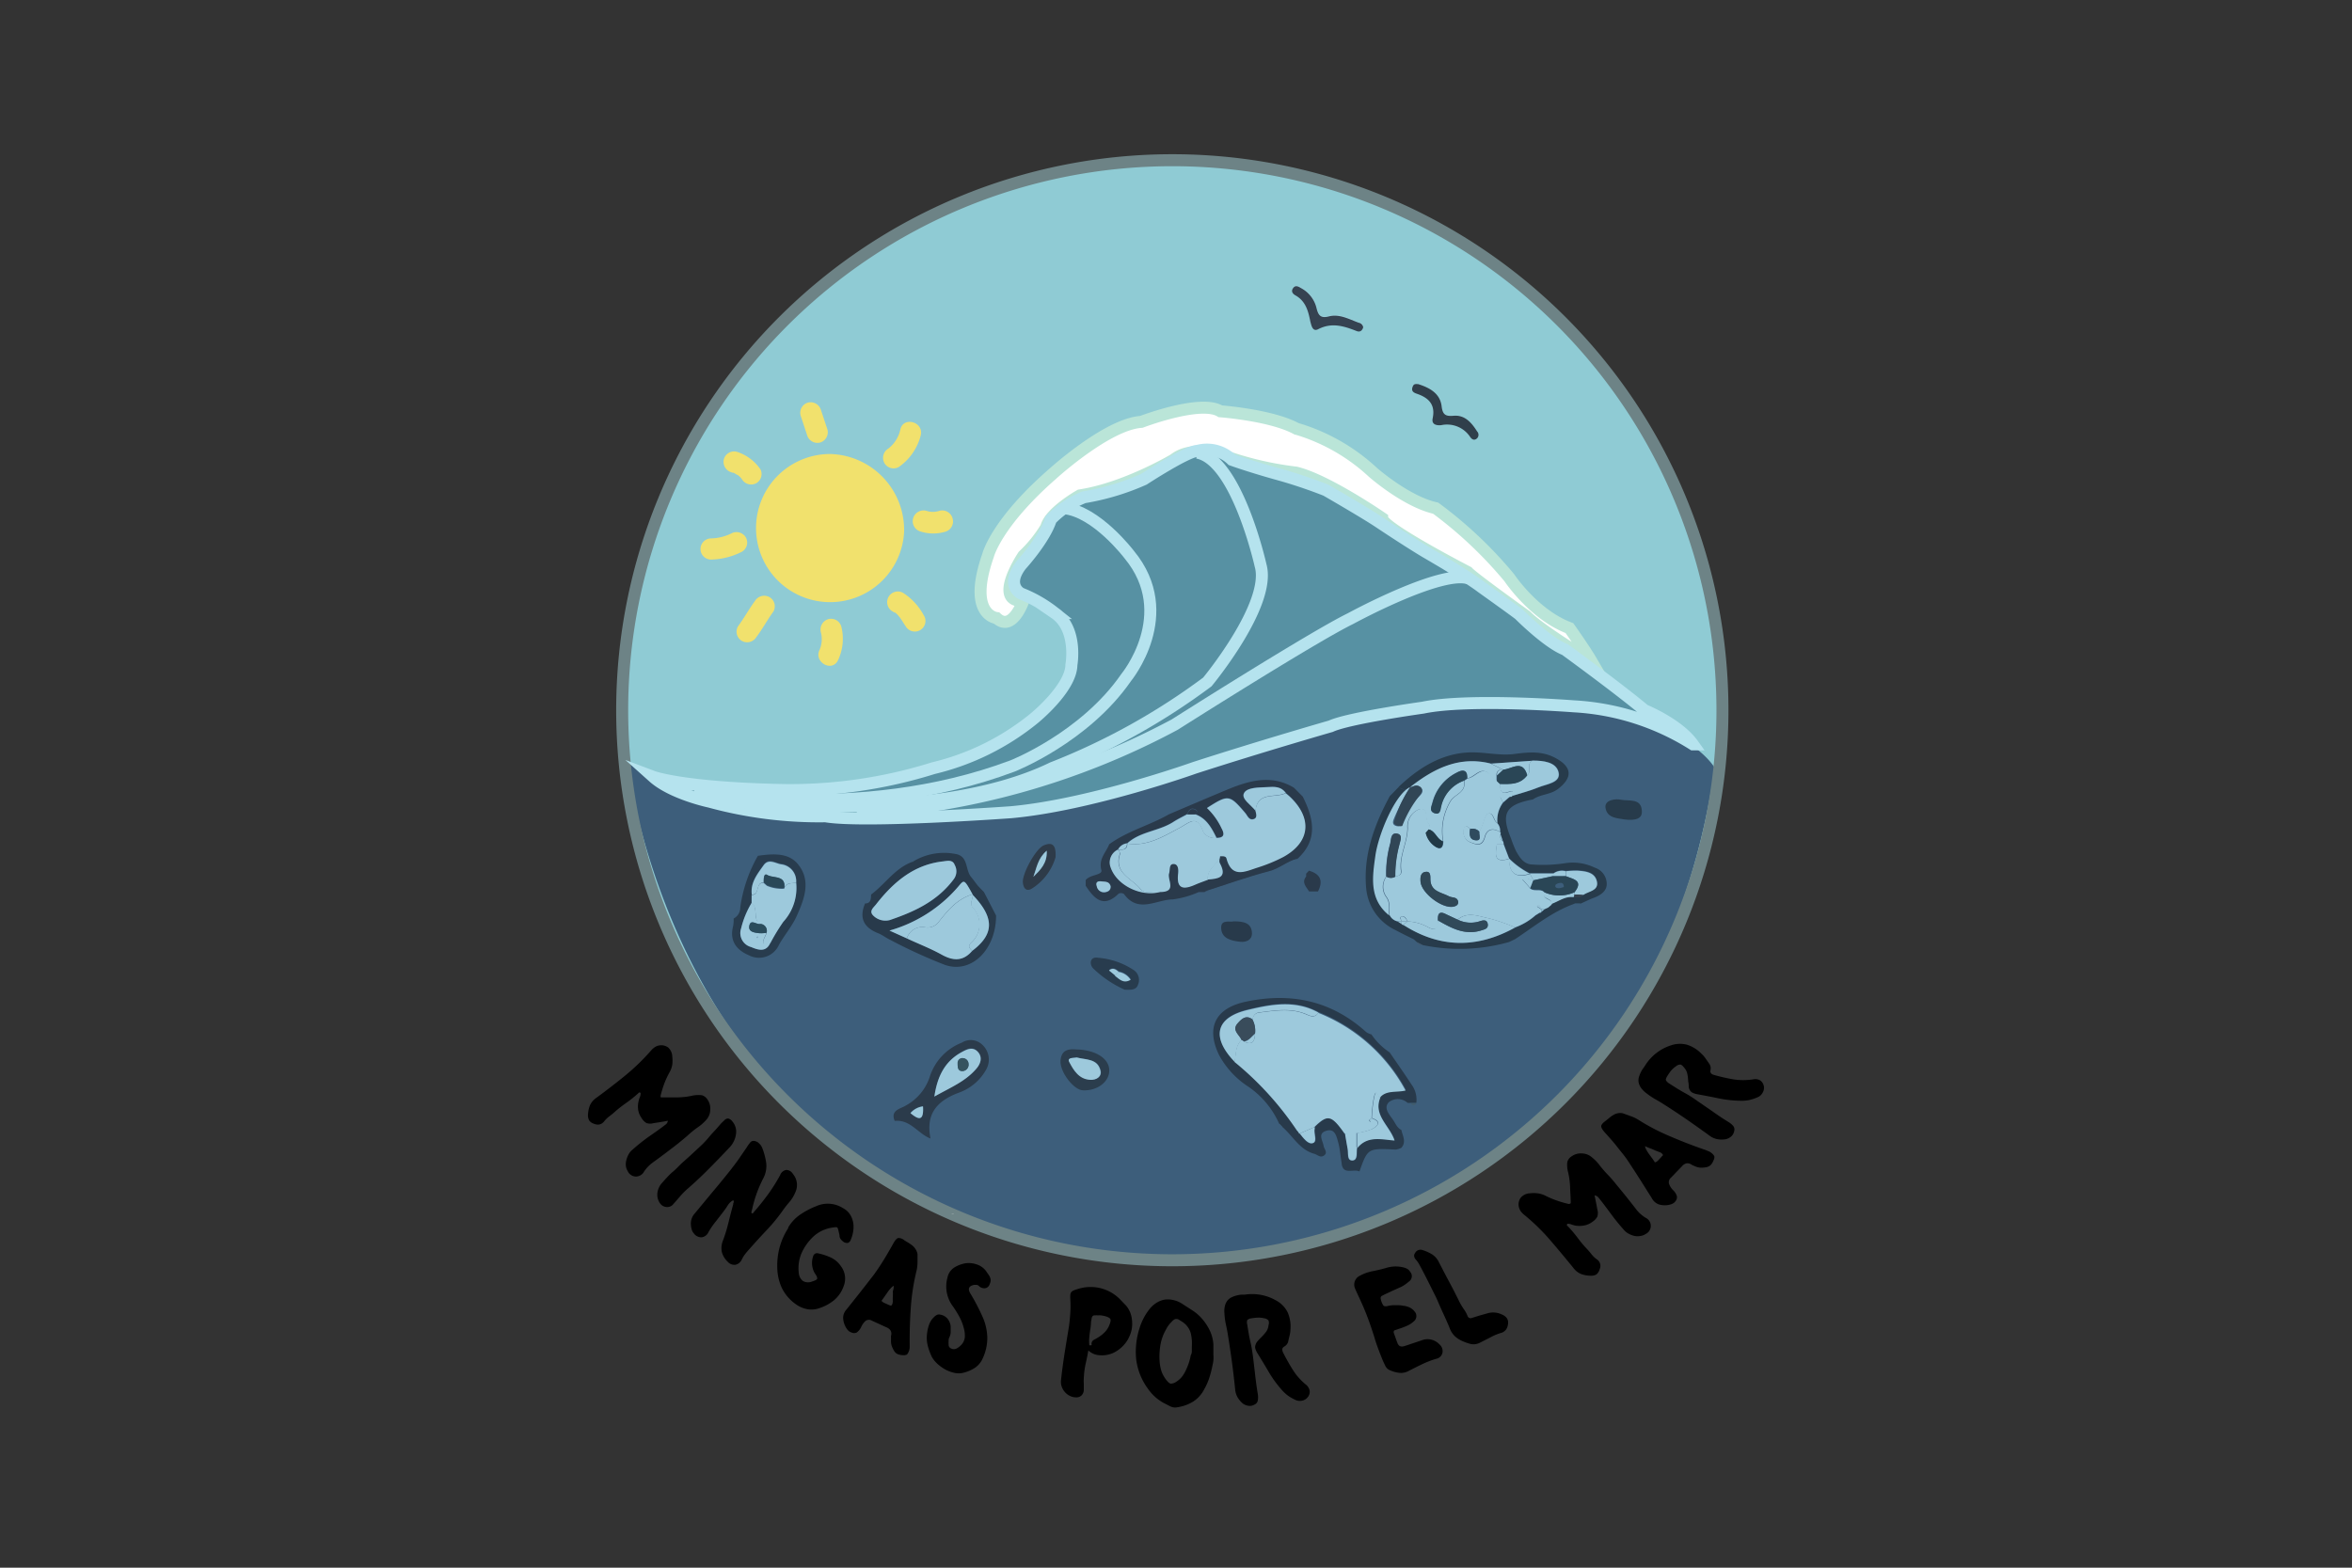 <?xml version="1.0" encoding="UTF-8"?> <svg xmlns="http://www.w3.org/2000/svg" id="Capa_1" data-name="Capa 1" viewBox="0 0 300 200"><rect x="0" y="0" width="300" height="200" fill="#333333" stroke="none"/><defs><style>.cls-1{fill:#8fcbd4;}.cls-1,.cls-10,.cls-11,.cls-12,.cls-13,.cls-14,.cls-15,.cls-16,.cls-17,.cls-18,.cls-19,.cls-2,.cls-20,.cls-21,.cls-22,.cls-23,.cls-24,.cls-25,.cls-26,.cls-27,.cls-28,.cls-29,.cls-3,.cls-30,.cls-31,.cls-32,.cls-33,.cls-34,.cls-4,.cls-5,.cls-6,.cls-7,.cls-8,.cls-9{fill-rule:evenodd;}.cls-2{fill:#9cd0dc;}.cls-3{fill:#354251;}.cls-4{fill:#303f4b;}.cls-5{fill:#3d5e7b;}.cls-6,.cls-9{fill:none;}.cls-6{stroke:#6d8386;}.cls-6,.cls-7,.cls-8,.cls-9{stroke-miterlimit:10;stroke-width:1.53px;}.cls-7{fill:#fff;stroke:#bae5d8;}.cls-8{fill:#5791a3;}.cls-8,.cls-9{stroke:#b5e3ee;}.cls-10{fill:#f1e16d;}.cls-11{fill:#fefefe;}.cls-12{fill:#273b4b;}.cls-13{fill:#2a3a4b;}.cls-14{fill:#283a4b;}.cls-15{fill:#2b3b4b;}.cls-16{fill:#283c4e;}.cls-17{fill:#2b3d4d;}.cls-18{fill:#2e3b49;}.cls-19{fill:#405c6d;}.cls-20{fill:#415c73;}.cls-21{fill:#9dc9dc;}.cls-22{fill:#36424f;}.cls-23{fill:#435a6f;}.cls-24{fill:#455a72;}.cls-25{fill:#2a4656;}.cls-26{fill:#2f4756;}.cls-27{fill:#304959;}.cls-28{fill:#314656;}.cls-29{fill:#213946;}.cls-30{fill:#2f4b5e;}.cls-31{fill:#394c5b;}.cls-32{fill:#35535f;}.cls-33{fill:#294858;}.cls-34{fill:#2a4c5c;}</style></defs><title>Mesa de trabajo 9-colibri</title><path class="cls-1" d="M219.7,90.61a70.17,70.17,0,1,1-70.18-70.17A70.17,70.17,0,0,1,219.7,90.61Z"></path><path class="cls-2" d="M173.88,41.76a.71.71,0,0,0-.56-.67c-1.23-.45-2.47-1.16-3.82-.8-1,.27-1.32-.14-1.54-1a3.93,3.93,0,0,0-2-2.62c-.33-.17-.71-.38-1,0s-.08.72.29.93c1.31.73,1.64,2,1.9,3.32.11.56.26,1.39,1,1,1.74-.9,3.29-.4,4.9.23C173.47,42.41,173.75,42.19,173.88,41.76Zm7,7.24c-.33,0-.64,0-.74.4s.24.68.59.8c1.49.52,2.34,1.39,2,3.12-.18.82.51.94,1.1.88a3.53,3.53,0,0,1,3.65,1.46c.2.31.53.59.92.21a.63.63,0,0,0,0-.87c-.71-1.08-1.56-2.08-3-2-1,.09-1.4-.12-1.53-1.23C183.67,50.16,182.33,49.46,180.88,49Z"></path><path class="cls-3" d="M173.88,41.76c-.13.43-.41.65-.85.47-1.61-.63-3.16-1.13-4.9-.23-.71.36-.86-.47-1-1-.26-1.32-.59-2.59-1.9-3.32-.37-.21-.58-.53-.29-.93s.66-.21,1,0a3.93,3.93,0,0,1,2,2.62c.22.85.51,1.26,1.54,1,1.35-.36,2.59.35,3.82.8A.71.71,0,0,1,173.88,41.76Z"></path><path class="cls-4" d="M180.88,49c1.45.46,2.79,1.16,3,2.81.13,1.11.51,1.32,1.53,1.23,1.44-.12,2.29.88,3,2a.63.63,0,0,1,0,.87c-.39.38-.72.1-.92-.21a3.53,3.53,0,0,0-3.65-1.46c-.59.06-1.28-.06-1.1-.88.36-1.73-.49-2.6-2-3.12-.35-.12-.74-.28-.59-.8S180.55,49,180.88,49Z"></path><path class="cls-5" d="M148.83,160.22s60.32,2.56,69.89-62.24c0,0-6.29-11.74-40.86-7.45a152.59,152.59,0,0,0-21.77,6.14s-28.56,8.64-39.53,7.23c0,0-21.64,2.23-36.54-6.64,0,0,6.84,61.5,68.81,63"></path><path class="cls-6" d="M219.7,90.61a70.17,70.17,0,1,1-70.18-70.17A70.17,70.17,0,0,1,219.7,90.61Z"></path><path class="cls-7" d="M130.53,76.64s-1.4,4.07-3.41,2.21c0,0-3.76-.36-1.09-8,0,0,1-4.06,8.17-10.34,0,0,7-6.4,11.38-6.69,0,0,7.59-2.91,10.08-1.35,0,0,6.53.49,9.69,2.22a24.49,24.49,0,0,1,9.77,5.57s4.23,3.73,8,4.57a53.41,53.41,0,0,1,9.39,8.87s3.14,4.73,7.67,6.43c0,0,1.9,2.67,2.81,4.23,0,0-6.5-3.9-8.32-5.77,0,0-6.77-4.84-7.46-5.61,0,0-10.93-5.64-10.92-6.88,0,0-7.06-4.87-11-5.81A42.41,42.41,0,0,1,155.7,58s-3.72-1.15-5.95.62c0,0-6.17,3.69-12,4.58,0,0-3.83,2.15-4.3,4.07a17.19,17.19,0,0,1-2.92,3.62S126.53,76.85,130.53,76.64Z"></path><path class="cls-8" d="M130.23,75.72s-2-1,0-3.62c0,0,3-3.28,3.81-5.83a12.33,12.33,0,0,1,4.22-2.83,31.51,31.51,0,0,0,7.63-2.29s5.55-3.63,6.87-3.63a4.54,4.54,0,0,1,4.37,1.14s1.92.71,5.52,1.73a62.16,62.16,0,0,1,6.48,2.15s5,2.88,6.8,4.09c0,0,3.53,2.36,5.85,3.75,0,0,1,.58,2.6,1.53,0,0,3.28,2,4.59,3,0,0,4,2.85,4.81,3.48,0,0,3.55,3.58,5.84,4.48,0,0,6.73,4.89,10.14,7.74,0,0,4.31,1.75,6.17,4.35a31.65,31.65,0,0,0-15.19-4.85s-13.42-1.05-19.24.17c0,0-9.53,1.33-11.75,2.37,0,0-8.77,2.52-17.4,5.31,0,0-13.25,4.74-23.4,5.66,0,0-18.74,1.36-23.65.52a52.91,52.91,0,0,1-14.77-1.86s-4.79-1-7.21-3.17c0,0,3.77,1.42,16.55,1.68A61.11,61.11,0,0,0,119.05,98a32.07,32.07,0,0,0,12.87-6.37s4.71-3.82,4.74-6.82c0,0,.84-4.58-2.12-6.6A16.82,16.82,0,0,0,130.23,75.72Z"></path><path class="cls-9" d="M88.58,100.72s20.58,4.51,40.57-3c0,0,9.18-3.6,14.49-11.28,0,0,6.67-8.08.4-15.68,0,0-4.21-5.56-8.34-5.93"></path><path class="cls-9" d="M92.44,102.06s26.26,3.47,41.79-4.08A84.62,84.62,0,0,0,154,87s8.21-9.9,6.79-14.86c0,0-3-13.47-8.07-14.39"></path><path class="cls-9" d="M109.28,103.78a96.64,96.64,0,0,0,40.56-11.34s17.51-11.12,22.42-13.52c0,0,11.69-6.38,15.15-5.1"></path><path class="cls-10" d="M115.32,67.85a9.45,9.45,0,1,1-9.43-9.93A9.69,9.69,0,0,1,115.32,67.85Z"></path><path class="cls-10" d="M98.15,76.18a1.38,1.38,0,0,0-1.85.48c-.83,1.14-1.37,2.16-2.17,3.25a1.36,1.36,0,0,0,.49,1.85,1.37,1.37,0,0,0,1.85-.48c.77-1,1.4-2.2,2.17-3.25A1.35,1.35,0,0,0,98.15,76.18Z"></path><path class="cls-10" d="M114.84,54.79a4.19,4.19,0,0,1-1.54,2.44,1.38,1.38,0,0,0-.49,1.85,1.35,1.35,0,0,0,1.85.49,7.07,7.07,0,0,0,2.79-4.06C117.83,53.81,115.22,53.09,114.84,54.79Z"></path><path class="cls-10" d="M97,59.88a5.82,5.82,0,0,0-3-2.24,1.36,1.36,0,0,0-1.67.94,1.39,1.39,0,0,0,.95,1.67l.16.06.12,0a4.48,4.48,0,0,1,.47.28l.07,0,.19.17a1.81,1.81,0,0,1,.35.39,1.37,1.37,0,0,0,1.85.48A1.35,1.35,0,0,0,97,59.88Z"></path><path class="cls-10" d="M117.86,78.56a7.79,7.79,0,0,0-2.66-2.92A1.35,1.35,0,1,0,113.84,78l.26.15.09,0,.09.09a2.13,2.13,0,0,1,.3.3s.18.22.18.21c.27.37.5.77.76,1.15a1.35,1.35,0,1,0,2.34-1.36Z"></path><path class="cls-10" d="M105.54,54.79l-.81-2.43a1.38,1.38,0,0,0-1.67-1,1.36,1.36,0,0,0-.94,1.66l.81,2.44a1.38,1.38,0,0,0,1.67,1A1.37,1.37,0,0,0,105.54,54.79Z"></path><path class="cls-10" d="M107.31,79.93a1.36,1.36,0,0,0-1.67-.94,1.39,1.39,0,0,0-.94,1.67,3.44,3.44,0,0,1-.16,2.24c-.78,1.55,1.56,2.91,2.34,1.35A6.37,6.37,0,0,0,107.31,79.93Z"></path><path class="cls-10" d="M95.12,68.54a1.38,1.38,0,0,0-1.85-.48,6.24,6.24,0,0,1-2.57.63,1.35,1.35,0,0,0,0,2.7,9.12,9.12,0,0,0,3.93-1A1.35,1.35,0,0,0,95.12,68.54Z"></path><path class="cls-10" d="M121.51,66.16a1.37,1.37,0,0,0-1.66-1,2.67,2.67,0,0,1-1.72,0,1.38,1.38,0,0,0-1.67,1,1.37,1.37,0,0,0,1,1.66,5.32,5.32,0,0,0,3.16,0A1.36,1.36,0,0,0,121.51,66.16Z"></path><path d="M84.29,140c.66,0,1.31,0,2,0a9,9,0,0,0,1.93-.2,3.73,3.73,0,0,1,1.32-.07,1.29,1.29,0,0,1,.73.59,2,2,0,0,1,.32,1.31,1.91,1.91,0,0,1-.51,1.24,5.86,5.86,0,0,1-1.15,1,11.84,11.84,0,0,0-1.17.95c-.38.34-.78.66-1.19,1-1.08.85-2.16,1.66-3.25,2.45a4.48,4.48,0,0,0-1.19,1.23,1.19,1.19,0,0,1-1.06.6,1.17,1.17,0,0,1-1-.69,1.58,1.58,0,0,1-.24-.68,2.16,2.16,0,0,1,.07-.76,2.79,2.79,0,0,1,.29-.72,2,2,0,0,1,.49-.58A23.75,23.75,0,0,1,82.77,145c.73-.5,1.44-1,2.14-1.54a.73.73,0,0,0,.28-.48q-.85.17-1.8.3a1.6,1.6,0,0,1-.93,0,1.93,1.93,0,0,1-.65-.68,2.43,2.43,0,0,1-.42-1.08,3,3,0,0,1,.08-1.11,2.7,2.7,0,0,1,.16-.48,1.22,1.22,0,0,0,.08-.5c-.12-.07-.21-.08-.26,0a1,1,0,0,1-.18.17,15.78,15.78,0,0,1-1.43,1.13,16.31,16.31,0,0,0-1.44,1.13,8.49,8.49,0,0,1-.67.55,3.56,3.56,0,0,0-.63.6,1.13,1.13,0,0,1-.62.44,1.17,1.17,0,0,1-.7-.08,1.15,1.15,0,0,1-.63-.43,1.37,1.37,0,0,1-.15-.77,3.73,3.73,0,0,1,.25-1.16,2.35,2.35,0,0,1,.81-.95q1.89-1.38,3.68-2.84A27.27,27.27,0,0,0,83.06,134a2.8,2.8,0,0,1,.41-.37,1.51,1.51,0,0,1,1.75,0,1.62,1.62,0,0,1,.53,1.18,4.16,4.16,0,0,1,0,1,2.83,2.83,0,0,1-.33.95,11.84,11.84,0,0,0-.62,1.3q-.26.67-.45,1.38a2.33,2.33,0,0,0-.07.25A.48.48,0,0,0,84.29,140Z"></path><path d="M87,148.36c.57-.5,1.06-.94,1.47-1.33L89.58,146c.32-.33.63-.65.91-1s.59-.65.9-1l.46-.53a4.53,4.53,0,0,1,.49-.49.73.73,0,0,1,.53-.29.88.88,0,0,1,.51.34,2,2,0,0,1,.48,1.75,3,3,0,0,1-.86,1.66c-.84.9-1.7,1.78-2.56,2.65s-1.75,1.71-2.68,2.52a8.88,8.88,0,0,0-1,1l-.87,1a1,1,0,0,1-.84.38,1.1,1.1,0,0,1-.85-.46,1.88,1.88,0,0,1-.35-1.31,2.34,2.34,0,0,1,.63-1.35c.44-.49.88-1,1.34-1.38S86.68,148.65,87,148.36Z"></path><path d="M93.53,153.12a1.82,1.82,0,0,0-.71.66,6.88,6.88,0,0,1-.51.74c-.33.44-.67.87-1,1.3a10,10,0,0,0-.94,1.36,1.11,1.11,0,0,1-.87.67,1.17,1.17,0,0,1-1-.5,1.28,1.28,0,0,1-.28-.53,2.51,2.51,0,0,1-.1-.66,1.9,1.9,0,0,1,.38-1.21l2.3-2.78c.78-.92,1.54-1.85,2.29-2.79.37-.47.73-.94,1.07-1.42s.68-1,1-1.45a1.42,1.42,0,0,0,.14-.22,5.71,5.71,0,0,1,.38-.52.53.53,0,0,1,.52-.21,1,1,0,0,1,.6.29,1.67,1.67,0,0,1,.42.59,8.53,8.53,0,0,1,.51,1.92,3.38,3.38,0,0,1-.39,2,15.88,15.88,0,0,0-1.4,3.9l-.07.25a.41.41,0,0,0,0,.28.3.3,0,0,0,.28-.12c0-.08.11-.15.16-.22.61-.7,1.18-1.43,1.72-2.17a21.94,21.94,0,0,0,1.48-2.37,1,1,0,0,1,.77-.65,1,1,0,0,1,.86.51,2.18,2.18,0,0,1,.3,2.35,4.63,4.63,0,0,1-.74,1.22,12.43,12.43,0,0,0-.89,1.14A22.33,22.33,0,0,1,97.73,157c-.76.8-1.51,1.63-2.26,2.48-.16.18-.32.37-.47.57a4.06,4.06,0,0,0-.38.63,1.16,1.16,0,0,1-.79.67,1.12,1.12,0,0,1-1-.37,2.69,2.69,0,0,1-.75-1.22,2.49,2.49,0,0,1,.12-1.46,19.63,19.63,0,0,0,.71-2.3c.19-.77.39-1.56.61-2.35,0-.09,0-.18.07-.26A.46.46,0,0,0,93.53,153.12Z"></path><path d="M100.53,156.61A5.12,5.12,0,0,1,102,155a10.3,10.3,0,0,1,2.13-1.13,3.61,3.61,0,0,1,3.41.27,2.36,2.36,0,0,1,1,1,2.91,2.91,0,0,1,.33,1.39,4.17,4.17,0,0,1-.3,1.5c-.1.32-.25.5-.46.54a.8.8,0,0,1-.67-.27.9.9,0,0,1-.35-.54c0-.21-.07-.42-.11-.62s-.12-.49-.19-.54-.24-.05-.53,0a4.53,4.53,0,0,0-2.77,1.41,6.59,6.59,0,0,0-1.31,2,5,5,0,0,0-.3,2.35,1.44,1.44,0,0,0,.53,1.06,1.32,1.32,0,0,0,1.17.07c.39-.12.6-.23.64-.33s0-.33-.27-.68a2.63,2.63,0,0,1-.23-2.22.51.51,0,0,1,.6-.37,7.59,7.59,0,0,1,1.65.54,3.13,3.13,0,0,1,1.29,1.11,2.6,2.6,0,0,1,.34,2.57,4.08,4.08,0,0,1-1.27,1.81,5.92,5.92,0,0,1-1.91,1,2.92,2.92,0,0,1-1.55.08,3.65,3.65,0,0,1-1.44-.67,5.44,5.44,0,0,1-1.74-2.09,6.5,6.5,0,0,1-.55-2.65,8.68,8.68,0,0,1,1.4-4.91Z"></path><path d="M109.86,169.26a1.84,1.84,0,0,1-.57.73.78.78,0,0,1-.69,0,1,1,0,0,1-.46-.3,2,2,0,0,1-.31-.47,2.65,2.65,0,0,1-.29-1.09,1.62,1.62,0,0,1,.44-1.08l1.75-2.2,1.72-2.21c.48-.66.92-1.33,1.33-2s.82-1.39,1.22-2.1q.31-.54.57-.6a1.16,1.16,0,0,1,.79.3l.56.34a5.41,5.41,0,0,1,.5.36,2,2,0,0,1,.37.44,1.69,1.69,0,0,1,.24.61c0,.32,0,.67,0,1.07a5.8,5.8,0,0,1-.11,1,27.83,27.83,0,0,0-.74,4.67c-.11,1.56-.16,3.14-.15,4.72q0,.2,0,.45a1.5,1.5,0,0,1-.09.45,1.37,1.37,0,0,1-.25.45.83.83,0,0,1-.47.09,2.12,2.12,0,0,1-.66-.11,1,1,0,0,1-.53-.47,3.08,3.08,0,0,1-.29-.61,1.86,1.86,0,0,1-.09-.69c0-.09,0-.19,0-.3a2.16,2.16,0,0,1,0-.29.84.84,0,0,0-.06-.68,1.11,1.11,0,0,0-.54-.41l-.89-.41-.92-.42a.75.75,0,0,0-.82,0A2.31,2.31,0,0,0,109.86,169.26Zm4.12-5.21a1.37,1.37,0,0,0-.39.33,4.48,4.48,0,0,0-.41.52l-.39.56c-.12.17-.21.3-.28.38s-.06.13,0,.2a1.19,1.19,0,0,0,.3.19l.4.18.33.14a.1.1,0,0,0,.08,0,.12.12,0,0,1,.1,0,1,1,0,0,0,.16-.55,5,5,0,0,1,0-.55,5.48,5.48,0,0,0,0-.7C113.94,164.57,114,164.32,114,164.05Z"></path><path d="M118.86,173.11a7.83,7.83,0,0,1-.53-1.45,4.28,4.28,0,0,1-.08-1.56,5,5,0,0,1,.28-1.17,2.46,2.46,0,0,1,.71-1,1,1,0,0,1,.34-.21.64.64,0,0,1,.37,0,1.52,1.52,0,0,1,.91.52,1.79,1.79,0,0,1,.4,1c0,.24,0,.47,0,.69a1.64,1.64,0,0,1-.16.67.76.76,0,0,0-.1.42,4.26,4.26,0,0,0,0,.61.52.52,0,0,0,.38.43.73.73,0,0,0,.58,0,1.73,1.73,0,0,0,.52-.36,1.67,1.67,0,0,0,.58-1.06,3.47,3.47,0,0,0-.12-1.19,6.52,6.52,0,0,0-.62-1.55,13.76,13.76,0,0,0-.89-1.4,4.22,4.22,0,0,1-.58-3.51,2,2,0,0,1,.86-1.28,4,4,0,0,1,1.41-.54,3.06,3.06,0,0,1,1.46.14,2.39,2.39,0,0,1,1.18.83l.37.54a1.29,1.29,0,0,1,.23.61,1.2,1.2,0,0,1-.13.55.72.72,0,0,1-.88.49.9.9,0,0,1-.47-.25.49.49,0,0,0-.31-.16l-.32,0c-.67.14-.83.49-.5,1.06a26.78,26.78,0,0,1,1.57,3,6.86,6.86,0,0,1,.61,2.62,6.13,6.13,0,0,1-.59,2.71,2.79,2.79,0,0,1-1,1.2,4.88,4.88,0,0,1-1.45.62,2.52,2.52,0,0,1-1.22,0,4.37,4.37,0,0,1-1.21-.48,5.31,5.31,0,0,1-1-.76A3.58,3.58,0,0,1,118.86,173.11Z"></path><path d="M138.82,172.28q-.16.91-.36,1.77a11.29,11.29,0,0,0-.22,1.76,6,6,0,0,0,0,.74v.74a1,1,0,0,1-.28.72.92.92,0,0,1-.71.26,1.77,1.77,0,0,1-.77-.18,2,2,0,0,1-.65-.49,2.1,2.1,0,0,1-.41-.71,1.82,1.82,0,0,1-.09-.8c.13-1.16.28-2.31.46-3.45s.37-2.28.56-3.43c.08-.58.13-1.16.17-1.73a14.25,14.25,0,0,0,0-1.73,3.73,3.73,0,0,1,0-.55.68.68,0,0,1,.11-.34.85.85,0,0,1,.29-.22,3.39,3.39,0,0,1,.52-.18,5.26,5.26,0,0,1,5.55,1.44l.56.58a2.52,2.52,0,0,1,.47.67,3.08,3.08,0,0,1,.35,1.14,4.2,4.2,0,0,1,0,1.18,4,4,0,0,1-.34,1.08,3.85,3.85,0,0,1-.55.89,4.29,4.29,0,0,1-1.48,1.16,3.54,3.54,0,0,1-1.83.29A2.21,2.21,0,0,1,138.82,172.28Zm1.6-4.47h-.14a.48.48,0,0,0-.17,0,4.19,4.19,0,0,0-.48,0,.36.36,0,0,0-.26.09.57.57,0,0,0-.13.27c0,.12-.05.28-.08.48a7,7,0,0,1-.1,1q-.08.51-.12,1a4.07,4.07,0,0,0,0,.85c0,.11,0,.15.16.13s.14,0,.14-.08a.57.57,0,0,1,.27-.61,5.88,5.88,0,0,0,.56-.32,4.41,4.41,0,0,0,.85-.67,2.67,2.67,0,0,0,.56-.86q.26-.59.15-.81c-.08-.15-.32-.27-.72-.38l-.23-.05Z"></path><path d="M154.67,174.12a13.67,13.67,0,0,1-.41,1.62,7.74,7.74,0,0,1-.65,1.48,4.1,4.1,0,0,1-1.42,1.59,5.3,5.3,0,0,1-2,.72,1.37,1.37,0,0,1-.91-.11l-.86-.44a5.91,5.91,0,0,1-2-1.81,8,8,0,0,1-1.5-3.76,9.8,9.8,0,0,1,.44-4,7.27,7.27,0,0,1,1.24-2.37,3.61,3.61,0,0,1,.8-.76,3.06,3.06,0,0,1,1-.45,2.78,2.78,0,0,1,1.12,0,3.28,3.28,0,0,1,1.25.49l1.33.86a5.57,5.57,0,0,1,1.22,1.06,6.75,6.75,0,0,1,1,1.52,5,5,0,0,1,.45,1.76c0,.45,0,.9,0,1.35A3.68,3.68,0,0,1,154.67,174.12Zm-2.79-1.22a1,1,0,0,0,.14-.56c0-.19,0-.37,0-.56a5.49,5.49,0,0,0-.15-1.74,2.54,2.54,0,0,0-1.09-1.42l-.41-.26a.58.58,0,0,0-.3-.09.46.46,0,0,0-.29.07,1.23,1.23,0,0,0-.34.3,3.6,3.6,0,0,0-.73,1,6,6,0,0,0-.72,2.09,8.9,8.9,0,0,0-.06,2.19,5.26,5.26,0,0,0,.26,1.14,4.29,4.29,0,0,0,.58,1c.22.28.41.44.56.46a1.27,1.27,0,0,0,.69-.23,3.07,3.07,0,0,0,.69-.59,4,4,0,0,0,.48-.75,9.1,9.1,0,0,0,.42-1A6.48,6.48,0,0,0,151.88,172.9Z"></path><path d="M158.75,165.17a6.12,6.12,0,0,1,4,.73,3.51,3.51,0,0,1,1.49,1.52,4.5,4.5,0,0,1,.36,2.15,3.54,3.54,0,0,1-.1.77c-.06.26-.13.52-.18.77a1,1,0,0,1-.52.68c-.16.11-.24.22-.24.34a.93.93,0,0,0,.09.41c.39.77.8,1.5,1.24,2.2a7.78,7.78,0,0,0,1.66,1.89,1.3,1.3,0,0,1,.5.8,1.07,1.07,0,0,1-.24.81,1.22,1.22,0,0,1-.72.45,1.32,1.32,0,0,1-.93-.13,5.28,5.28,0,0,1-.92-.54,4.93,4.93,0,0,1-.78-.74,14.32,14.32,0,0,1-1.63-2.25c-.46-.79-.94-1.58-1.43-2.37a2.4,2.4,0,0,1-.27-.57.76.76,0,0,1,0-.47,1.17,1.17,0,0,1,.23-.46,6.65,6.65,0,0,1,.48-.52,7.8,7.8,0,0,0,.61-.68,1.69,1.69,0,0,0,.35-.89.94.94,0,0,0,0-.61.91.91,0,0,0-.57-.28,2.93,2.93,0,0,0-.82-.08,7.43,7.43,0,0,0-.81.09.87.87,0,0,0-.51.22,1,1,0,0,0,0,.58c.06.4.13.81.2,1.23s.17.82.26,1.23.21,1.12.28,1.7c.1.8.19,1.6.28,2.38s.2,1.57.33,2.35a2.45,2.45,0,0,1,0,.76.72.72,0,0,1-.44.56,1.17,1.17,0,0,1-.73.15,1.58,1.58,0,0,1-.74-.29,3,3,0,0,1-.66-.77,2.36,2.36,0,0,1-.32-1c-.12-1.15-.25-2.29-.4-3.42s-.32-2.26-.5-3.38c-.07-.49-.17-1-.27-1.46a8,8,0,0,1-.2-1.46,2.69,2.69,0,0,1,.07-1,1.7,1.7,0,0,1,.32-.66,1.65,1.65,0,0,1,.55-.42,3.57,3.57,0,0,1,.76-.25,2.42,2.42,0,0,1,.47-.07Z"></path><path d="M175.17,170.19c-.36-1.13-.72-2.12-1.08-3s-.73-1.65-1.1-2.45a1.29,1.29,0,0,0-.09-.2l-.08-.2a1.25,1.25,0,0,1,.66-1.6,5.5,5.5,0,0,1,1.62-.57c.55-.11,1.11-.24,1.67-.4a4.09,4.09,0,0,1,2.1-.11,2.09,2.09,0,0,1,.55.18,1,1,0,0,1,.45.42.82.82,0,0,1-.14,1.22,5.57,5.57,0,0,1-.56.43,3.08,3.08,0,0,1-.62.34l-1,.45-.94.44-.38.2c-.13.08-.16.24-.09.49a2.31,2.31,0,0,0,.31.72c.09.1.27.13.54.07a3.85,3.85,0,0,1,1-.11c.31,0,.63,0,.95.07a2.53,2.53,0,0,1,.81.2,1.8,1.8,0,0,1,.68.53.87.87,0,0,1-.14,1.3,3.07,3.07,0,0,1-.9.56c-.32.14-.64.26-1,.37l-.44.16c-.1,0-.15.07-.17.13a.36.36,0,0,0,0,.22l.16.44c.13.37.23.66.31.85a.71.71,0,0,0,.32.4.82.82,0,0,0,.52,0c.22-.06.52-.16.91-.3l.73-.24.76-.26a2.06,2.06,0,0,1,2.11.57,1.12,1.12,0,0,1,.39,1.06,1,1,0,0,1-.8.78,11.77,11.77,0,0,0-1.77.68c-.57.27-1.14.56-1.71.85a2,2,0,0,1-1.22.26,3.91,3.91,0,0,1-1.18-.32,1.12,1.12,0,0,1-.6-.55c-.13-.25-.24-.5-.35-.75-.27-.65-.51-1.29-.73-1.9S175.3,170.56,175.17,170.19Z"></path><path d="M183.19,165.55c-.37-.74-.73-1.47-1.09-2.18s-.73-1.44-1.13-2.16c-.06-.1-.13-.2-.19-.28a2.38,2.38,0,0,0-.22-.27.78.78,0,0,1-.18-.38.51.51,0,0,1,.11-.41.77.77,0,0,1,.89-.41,5.29,5.29,0,0,1,1.24.54,2.37,2.37,0,0,1,.9,1c.45.87.89,1.72,1.34,2.56s.88,1.68,1.3,2.54a8.24,8.24,0,0,0,.54.9,3.93,3.93,0,0,1,.5.92.41.41,0,0,0,.56.21l1-.31,1-.28a2.52,2.52,0,0,1,1.76.14,1.59,1.59,0,0,1,.63.42,1,1,0,0,1,.21.69,1.62,1.62,0,0,1-.21.75,1.17,1.17,0,0,1-.62.49,6.65,6.65,0,0,0-1.41.58l-1.36.69a1.74,1.74,0,0,1-1.17.16,6.27,6.27,0,0,1-1.08-.38,3.45,3.45,0,0,1-.94-.61,2.67,2.67,0,0,1-.65-1c-.27-.67-.57-1.33-.88-2S183.49,166.22,183.19,165.55Z"></path><path d="M200.35,153.5c0-.66-.06-1.32-.08-2a9.72,9.72,0,0,0-.25-1.93,3.48,3.48,0,0,1-.11-1.31,1.23,1.23,0,0,1,.57-.75,2,2,0,0,1,1.29-.36,2,2,0,0,1,1.26.48,5.76,5.76,0,0,1,1.07,1.12,15,15,0,0,0,1,1.14c.35.36.68.75,1,1.15.88,1.06,1.73,2.11,2.55,3.18a4.46,4.46,0,0,0,1.27,1.15,1.14,1.14,0,0,1,0,2.05,1.56,1.56,0,0,1-.68.26,2.11,2.11,0,0,1-.75,0,3,3,0,0,1-.74-.28,2.08,2.08,0,0,1-.59-.46c-.59-.67-1.16-1.36-1.68-2.07s-1.05-1.42-1.6-2.1a.74.74,0,0,0-.49-.26c.12.57.24,1.16.35,1.78a1.56,1.56,0,0,1,0,.93,1.94,1.94,0,0,1-.66.68,2.42,2.42,0,0,1-1.07.45,3.22,3.22,0,0,1-1.11,0,4.58,4.58,0,0,1-.49-.15,1.35,1.35,0,0,0-.49-.07c-.08.13-.08.22,0,.27a.94.94,0,0,1,.18.17,16.05,16.05,0,0,1,1.17,1.4,14.55,14.55,0,0,0,1.18,1.4c.2.22.38.43.56.66a3.53,3.53,0,0,0,.62.6,1,1,0,0,1,.4,1.31,1.24,1.24,0,0,1-.41.65,1.32,1.32,0,0,1-.76.16,3.49,3.49,0,0,1-1.17-.21,2.3,2.3,0,0,1-1-.78c-1-1.23-2-2.43-3-3.59a25.94,25.94,0,0,0-3.32-3.22,2.86,2.86,0,0,1-.38-.4,1.67,1.67,0,0,1-.25-.52,1.46,1.46,0,0,1,.23-1.23,1.61,1.61,0,0,1,1.16-.56,3.73,3.73,0,0,1,1,0,3.08,3.08,0,0,1,1,.31,11.82,11.82,0,0,0,1.33.57c.44.16.91.3,1.38.42l.26.06A.46.46,0,0,0,200.35,153.5Z"></path><path d="M213.39,151.82a1.89,1.89,0,0,1,.5.78.83.83,0,0,1-.2.67,1,1,0,0,1-.44.33,2.15,2.15,0,0,1-.54.14,2.62,2.62,0,0,1-1.13-.09,1.61,1.61,0,0,1-.87-.76l-1.5-2.38c-.55-.86-1.06-1.64-1.53-2.36s-1-1.31-1.47-1.92-1.05-1.23-1.59-1.84c-.27-.32-.4-.56-.38-.74s.2-.39.54-.64l.52-.42a3,3,0,0,1,.5-.35,1.63,1.63,0,0,1,.53-.21,1.59,1.59,0,0,1,.66,0l1,.36a4.89,4.89,0,0,1,.94.44A27,27,0,0,0,213.1,145q2.16.93,4.41,1.7l.41.17a1.18,1.18,0,0,1,.4.24,1.25,1.25,0,0,1,.34.39.74.74,0,0,1-.07.47,2.19,2.19,0,0,1-.32.58,1,1,0,0,1-.61.35,3.21,3.21,0,0,1-.68.07,2,2,0,0,1-.68-.14l-.28-.12a1.26,1.26,0,0,1-.26-.13.9.9,0,0,0-.67-.16,1.12,1.12,0,0,0-.56.38l-.68.7c-.22.24-.46.48-.7.73a.76.76,0,0,0-.27.77A2.08,2.08,0,0,0,213.39,151.82Zm-3.57-5.6a1.44,1.44,0,0,0,.18.48,5.23,5.23,0,0,0,.36.56c.14.19.27.38.4.54l.27.4c0,.08.1.1.19.05a1.2,1.2,0,0,0,.28-.21l.3-.32.24-.27s.06,0,.06-.07a.2.2,0,0,1,0-.08.87.87,0,0,0-.46-.33l-.52-.2c-.21-.1-.42-.19-.64-.27A7.28,7.28,0,0,1,209.82,146.22Z"></path><path d="M209.87,135.88a6.07,6.07,0,0,1,3.21-2.5,3.56,3.56,0,0,1,2.13-.09,4.48,4.48,0,0,1,1.84,1.17,3.17,3.17,0,0,1,.5.58l.46.66a1,1,0,0,1,.16.84.44.44,0,0,0,.09.41.86.86,0,0,0,.37.19,24.19,24.19,0,0,0,2.46.56,8.17,8.17,0,0,0,2.52,0,1.25,1.25,0,0,1,.93.15,1.16,1.16,0,0,1,.44.72,1.18,1.18,0,0,1-.16.84,1.25,1.25,0,0,1-.7.6,5.76,5.76,0,0,1-1,.33,4.78,4.78,0,0,1-1.08.09,14.83,14.83,0,0,1-2.75-.29c-.9-.19-1.81-.36-2.73-.53a2.55,2.55,0,0,1-.6-.17.88.88,0,0,1-.38-.3,1.18,1.18,0,0,1-.18-.47c0-.19,0-.43-.07-.71a5.51,5.51,0,0,0-.1-.91,1.75,1.75,0,0,0-.42-.85q-.28-.36-.48-.39a.93.93,0,0,0-.58.24,3.05,3.05,0,0,0-.62.56,7.75,7.75,0,0,0-.46.66c-.15.24-.21.41-.18.52s.16.26.39.42l1.06.67c.36.22.72.43,1.09.63a16.15,16.15,0,0,1,1.45.93l2,1.38c.64.46,1.3.9,2,1.33a2.41,2.41,0,0,1,.59.49.76.76,0,0,1,.12.7,1.2,1.2,0,0,1-.38.65,1.58,1.58,0,0,1-.71.35,3.1,3.1,0,0,1-1,0,2.42,2.42,0,0,1-1-.42c-.93-.68-1.86-1.34-2.81-2s-1.89-1.28-2.84-1.89c-.42-.27-.84-.53-1.27-.77a9.14,9.14,0,0,1-1.23-.83,2.89,2.89,0,0,1-.67-.7,1.85,1.85,0,0,1-.28-.68,1.64,1.64,0,0,1,.06-.69,4.14,4.14,0,0,1,.32-.74,2.94,2.94,0,0,1,.26-.39Z"></path><path class="cls-11" d="M121.36,154.82a.64.64,0,0,1,.33.07Z"></path><path class="cls-12" d="M178.36,100.42c2.53-2.41,5.44-4.27,9-4.43,1.9-.08,3.89.45,5.8.2s3.58-.4,5.29.54c2.12,1.15,2.16,2.53.17,4-1,.68-2.16.6-3.09,1.26-3.5.65-4.13,1.79-2.79,5a14.44,14.44,0,0,0,.63,1.58c.46.82,1,1.7,2.08,1.72a18.44,18.44,0,0,0,4.14-.16,6.43,6.43,0,0,1,3.82.56,2.2,2.2,0,0,1,1.53,2.18c-.05.85-.81,1.35-1.62,1.66-.58.21-1.14.5-1.7.75h-.75c-2.86,1-5.15,2.91-7.63,4.54l-.76.36a23.13,23.13,0,0,1-11,.39h0l-.76-.38h0l-.38-.35c-.8-.39-1.59-.78-2.38-1.2a6.55,6.55,0,0,1-3.69-5.19c-.43-4.28,1-8.18,3-11.88l1.15-1.18c.15.3.91.36,1.11.43-1.53,2.26-3.64,5.65-4,8.35s-.83,5.54,1.76,7.62a1.47,1.47,0,0,0,1.05.79l.47.3a.27.27,0,0,0,.25.12c4.67,3,9.42,3,14.23.32a8.1,8.1,0,0,0,2.62-1.56c.18-.1.35-.21.52-.32a.19.19,0,0,0,.23-.13L197,116h0l.41-.35,0,0,.44-.37v0c.95-.32,1.78-1,2.88-.88.44,0,.89.11,1.23-.28.7-.5,2.06-.54,1.71-1.81-.3-1.1-1.45-1.22-2.46-1.29a12.22,12.22,0,0,0-1.48.07,1.86,1.86,0,0,0-1.58.31l-3,0v0a10.29,10.29,0,0,1-2.66-1.93l0,0-.72-1.91a.5.5,0,0,0-.09-.36c-.11-.31-.21-.62-.32-.91a.15.15,0,0,0,0-.23A1.38,1.38,0,0,0,191,105a3.76,3.76,0,0,1,.76-2.61l.87-.76h.14l.11-.08c1.13-.36,2.29-.64,3.38-1.08s2.84-.56,2.58-1.91-1.94-1.53-3.3-1.51l-5.31.37c-4-1-7.22.63-10.25,3h0l-.41.4,0,0c-.13,0-.17-.09-.29-.08A2.68,2.68,0,0,1,178.36,100.42Z"></path><path class="cls-13" d="M138.48,113v-.72c.53-.72,2.18-.62,2-1.27-.38-1.47.6-2.24,1-3.3,2.33-1.7,5.14-2.4,7.61-3.82,2.49-1.06,5-2.13,7.49-3.17,2.79-1.15,5.6-1.94,8.46-.23l1.13,1.14c1.4,2.82,2,5.55-.75,8h0c-1.27.33-2.26,1.26-3.57,1.6-2.78.72-5.5,1.71-8.23,2.58l-.73,0a12,12,0,0,1-3.26.93c-2.09,0-4.44,1.85-6.27-.69a.72.72,0,0,0-.67-.05C140.75,115.92,139.57,114.66,138.48,113ZM164,101.14l0,0c-.61-.87-1.51-.79-2.38-.74-1.05.06-2.5,0-2.94.76s.92,1.52,1.47,2.27c.09.37.24.84-.16,1-.64.27-.84-.37-1.14-.74-2-2.37-2.17-2.39-4.89-.65a8.62,8.62,0,0,1,1.86,2.59c.33.65.43,1.26-.64,1.22-.63-1.26-1.27-2.5-2.74-3,.41-.28.24-.54-.08-.64-.55-.2-.75.23-.94.63-.61.33-1.22.61-1.79,1-1.84,1.19-4.22,1.2-5.88,2.74v0a1.49,1.49,0,0,0-1.14.79h0a1.82,1.82,0,0,0-1,2c.63,2.45,3.91,4.13,6.5,3.37,2-.07.75-1.56,1-2.38.15-.44-.1-1.18.56-1.19s.65.71.6,1.18c-.27,2.11.75,2.1,2.24,1.43.51-.22,1-.4,1.56-.6,1.32-.11,2.53-.26,1.52-2.09-.13-.24,0-.62,0-.93.32,0,.73,0,.82.3.67,2.55,2.39,1.65,3.91,1.16a20.22,20.22,0,0,0,3.3-1.35c3.48-1.89,3.78-5,.8-7.76Zm-22.3,12c-.15-.7-.73-.59-1.19-.66s-.76.11-.58.62a.93.93,0,0,0,1.11.75C141.4,113.74,141.7,113.55,141.66,113.1Z"></path><path class="cls-14" d="M177.25,134.26c.95,1.38,1.9,2.74,2.81,4.13a3.21,3.21,0,0,1,.59,2.31l-.74,0-.37,0a1.86,1.86,0,0,0-2.39-.09c-.73.76.07,1.58.55,2.28.31.46.5,1,1.05,1.27.15.75.66,1.51,0,2.27a2.26,2.26,0,0,1-.71.23c-3.58-.18-3.58-.18-4.64,2.79-.76-.39-2.17.55-2.28-1.12-.15-.87-.2-1.76-.43-2.59s-.44-1.83-1.55-1.47-.42,1.23-.31,1.93c.07.4.56.83.07,1.2s-.83-.08-1.25-.2c-1.9-.51-2.74-2.29-4.11-3.45l-.39-.41a11.26,11.26,0,0,0-4.2-4.89,11.09,11.09,0,0,1-3.46-3.86c-1.7-3.52-.46-6,3.48-6.81,5.75-1.2,10.88-.1,15.28,3.88a2.22,2.22,0,0,0,.68.31A8.39,8.39,0,0,0,177.25,134.26Zm-11.46,10.35h0c.46.58,1,1.47,1.69,1.22s.06-1.22.22-1.86c0-.06,0-.13,0-.19,1.7-1.67,2.19-1.58,3.85.77.12.67.22,1.34.35,2s-.23,1.53.61,1.48.49-1,.59-1.59h0c1.28-1.59,3-1.1,4.78-1-.64-1.93-2.83-3.24-1.79-5.55.82-.92,2-.58,3.24-.86a21.77,21.77,0,0,0-11.13-9.91c-3-1.64-6-1.06-9-.35-4.16,1-4.75,3.51-1.7,6.63a40.1,40.1,0,0,1,7.94,8.71C165.52,144.33,165.66,144.47,165.79,144.61Z"></path><path class="cls-14" d="M127.05,116.8c0,4.3-3.09,7.45-6.49,6.31a65.77,65.77,0,0,1-7-3.2c-.51-.24-1-.62-1.47-.82-1.87-.71-2.56-1.92-1.75-3.83.76,0,.75-.6.77-1.14,1.81-1.34,3.07-3.4,5.32-4.19l.14.09-.15-.08a7.6,7.6,0,0,1,5.42-1c1.69.25,1.27,2,2,2.91.32.39.61.8.92,1.19l.74.76Zm-3-2.71h0c-1-1.78-1.08-1.86-1.56-1.27a18,18,0,0,1-9,5.88l2.22,1c1.49.69,3,1.28,4.45,2.08s2.74.85,3.88-.49C126.85,119.16,126.86,117.06,124,114.09Zm-10.55,3.29c2.87-1,6-2.3,8.2-5.27a1.67,1.67,0,0,0,.08-1.77c-.26-.71-1-.51-1.47-.45-3.72.4-6.31,2.63-8.5,5.41-.32.41-1,.88-.47,1.45A2.19,2.19,0,0,0,113.49,117.38Z"></path><path class="cls-15" d="M114.12,143c-.6-1.39.81-1.56,1.4-1.95a6.47,6.47,0,0,0,3.1-3.76,6.91,6.91,0,0,1,4.06-4.27,2.12,2.12,0,0,1,2.62.27,2.57,2.57,0,0,1,.51,3.12,6.47,6.47,0,0,1-3.53,3c-2.83,1.05-4.22,2.76-3.59,5.84C117.11,144.66,116.13,142.79,114.12,143Zm5.06-3.13c2-1.13,3.93-1.91,5.33-3.53.59-.66.9-1.47.2-2.19s-1.37-.32-2.06.06C120.5,135.41,119.55,137.35,119.18,139.9Zm-1.45,1.25a2.53,2.53,0,0,0-1.6.86C117.17,142.88,117.85,143.07,117.73,141.15Z"></path><path class="cls-16" d="M96.67,109.18c1.9-.27,4-.45,5.21,1.2,1.58,2.05.69,4.37-.24,6.44-.58,1.31-1.56,2.44-2.28,3.71a2.78,2.78,0,0,1-3.84,1.34c-1.6-.68-2.51-1.86-2-3.75a4.9,4.9,0,0,0,.06-.94,1.55,1.55,0,0,0,.84-1.39A18.24,18.24,0,0,1,96.67,109.18Zm-.8,6a11.51,11.51,0,0,0-1.34,3.25,1.84,1.84,0,0,0,1.27,2.38c.91.39,2,.74,2.49-.62a25.48,25.48,0,0,1,1.62-2.66,6.4,6.4,0,0,0,1.64-5,2.17,2.17,0,0,0-1.94-2.34c-.75-.13-1.58-.77-2.22.14-.79,1.12-1.68,2.2-1.5,3.72C95.88,114.49,95.87,114.85,95.87,115.22Z"></path><path class="cls-17" d="M137.27,133.88c2.49.06,4.19,1.16,4.22,2.64s-1.52,2.66-3.34,2.58c-1.17,0-3-2.36-2.88-3.8S136.38,133.81,137.27,133.88Zm.08,1c-.44.11-1.25,0-.94.56.56,1.07,1.25,2.23,2.7,2.29.77.05,1.51-.4,1.28-1.22C140,135,138.46,135.22,137.35,134.91Z"></path><path class="cls-16" d="M143.45,126.26a14,14,0,0,1-4-2.7c-.52-.5-.47-1.56.61-1.37a9.58,9.58,0,0,1,4.58,1.59,1.51,1.51,0,0,1,.51,1.85C144.94,126.28,144.33,126.3,143.45,126.26Zm-1.21-1.84c.55.41,1,1,2,.5a2.26,2.26,0,0,0-1.51-1c-.38-.3-.77-.57-1.25-.19C141.71,124,142,124.19,142.24,124.42Z"></path><path class="cls-5" d="M153.65,113.73c2.73-.87,5.45-1.86,8.23-2.58,1.31-.34,2.3-1.27,3.57-1.6-.17,1.49-1.47,1.52-2.42,2.18C160.1,113.81,156.91,113.75,153.65,113.73Z"></path><path class="cls-18" d="M134.64,109.35a7.07,7.07,0,0,1-2.91,3.94c-.7.49-1.16.19-1.26-.68-.13-1.09,1.64-4.34,2.66-4.76S134.72,107.68,134.64,109.35Zm-1.13-.82c-1.15,1-1.29,2.22-1.7,3.33C132.7,111,133.6,110.12,133.51,108.53Z"></path><path class="cls-12" d="M207.1,104.53c-.57-.15-2.14-.07-2.32-1.5-.12-1,1.3-1.16,2-1,1,.2,2.57-.24,2.64,1.43C209.5,104.46,208.61,104.73,207.1,104.53Z"></path><path class="cls-14" d="M157.37,117.54c1.31,0,2.29.22,2.32,1.54,0,.88-.79,1.14-1.48,1.07-1.12-.13-2.44-.37-2.45-1.82C155.76,117.25,156.9,117.69,157.37,117.54Z"></path><path class="cls-13" d="M167,111.09c1.45.43,1.79,1.32,1.11,2.64l-1.13,0c-.36-.59-1-1.13-.38-1.91,0-.12,0-.24,0-.36l.38-.4Z"></path><path class="cls-19" d="M179.91,140.74l.74,0C180.43,141.12,180.18,141.12,179.91,140.74Z"></path><path class="cls-20" d="M167,111.08l-.38.4Z"></path><path class="cls-21" d="M191.71,102.38A3.76,3.76,0,0,0,191,105c-.52-.31-.44-1.4-1.18-1.19-.36.11-.5,1-.73,1.51-.11.27-.23.55-.35.82a1.13,1.13,0,0,0-1.18-.37c-.34-.35-.66-.47-.72-.28a1.42,1.42,0,0,0,.77,2c.81.34,1.48.51,1.81-.7.27-1,1-1.2,1.95-.61a.15.15,0,0,1,0,.23.84.84,0,0,0,.32.91.5.5,0,0,1,.09.36l-.84,0-.38-.76-.15-.08.15.08.38.76c-.17,1.2-.51,2.53,1.56,1.89l0,0c0,1.88.91,2.5,2.66,1.93v0c.16.29.31.59.47.87h0c-.45,0-.83-.5-1.44-.16l1.06,1.2c.56.37,1.35-.1,1.83.52-.5.92,1.12.67.83,1.49v0l-.44.37,0,0L197,116h-.36l-.37-.55-.22.21.56.38v.27a.19.19,0,0,1-.23.13c-.17.11-.34.22-.52.32a8.1,8.1,0,0,1-2.62,1.56,23.08,23.08,0,0,0-3.33-1.16c-1.3-.25-2.7-.93-4,.17l-1.49-.71c-.88-.44-1.09,0-1,.8s-.1,1.46-1.2.9a5.94,5.94,0,0,0-2.67-.77h0c-.17-.33-.36-.75-.78-.62s0,.39,0,.62l-.47,0a1.47,1.47,0,0,1-1.05-.79c-.1-.79.17-1.58-.39-2.34a2.22,2.22,0,0,1,0-2.61,1.06,1.06,0,0,0,1.15,0c.41-.06.81-.25.74-.69-.29-1.92.8-3.63.82-5.51a2.34,2.34,0,0,1,1.48-2.38c1.32-.3.61,1.35,1.25,1.86.1.09,0,.46,0,.7v0c-.14.16-.28.31-.41.47a2.87,2.87,0,0,0,1.07,1.65c.72.54,1.12.35,1.14-.56a7.45,7.45,0,0,1,.95-5.16c.51-.86,2-1.07,1.72-2.58.14-.11.29-.2.44-.31,1-.07,1.8-1.78,3-.38h0l.77.75.38.36c0,.79.09,1.38,1.14,1,.69-.26.48.2.37.55l-.11.08h-1.39C191.46,101.88,191.59,102.13,191.71,102.38ZM186,115.08c-.12-.71-.79-.51-1.2-.73-1-.51-2.29-.59-2.35-2.1,0-.51.05-1.16-.69-1-.54.1-.62.72-.57,1.24.12,1.47,2.78,3.48,4.2,3.19C185.75,115.59,186,115.45,186,115.08Z"></path><path class="cls-21" d="M186.72,99.6c.32,1.51-1.21,1.72-1.72,2.58a7.45,7.45,0,0,0-.95,5.16c-.77-.3-1-1.32-1.81-1.52,0-.24.13-.61,0-.7-.64-.51.07-2.16-1.25-1.86a2.34,2.34,0,0,0-1.48,2.38c0,1.88-1.11,3.59-.82,5.51.07.44-.33.63-.74.69a15,15,0,0,1,.53-4.1c.11-.53.47-1.24-.31-1.39s-.75.73-.85,1.23a14.22,14.22,0,0,0-.52,4.26,2.22,2.22,0,0,0,0,2.61c.56.76.29,1.55.39,2.34-2.59-2.08-2.14-4.9-1.76-7.62s2.51-7.86,4.44-8.76c-.3.42-1.1,1.93-1.28,2.3-.26.57-.55,1.13-.78,1.71-.14.33-.28.76.23.94s.7-.17.82-.54a9.55,9.55,0,0,1,1.94-3c.32-.37.89-.71.49-1.26s-.92-.21-1.42-.15c3-2.36,6.24-4,10.25-3l1.55.77h0a.66.66,0,0,0-.79.74v.74l-.77-.75.09-.15-.09.15c-1.21-1.4-2,.31-3,.38,0-1.1-.55-1.14-1.32-.72a5.91,5.91,0,0,0-3.1,3.85c-.13.47-.37,1.1.25,1.32s.74-.47.86-.91A4.54,4.54,0,0,1,186.72,99.6Z"></path><path class="cls-21" d="M179.53,117.55a5.94,5.94,0,0,1,2.67.77c1.1.56,1.13-.17,1.2-.9,1.72,1,3.43,1.94,5.53,1.28.41-.13.93-.29.83-.84s-.69-.44-1.07-.31a3.74,3.74,0,0,1-2.75-.22c1.28-1.1,2.68-.42,4-.17a23.08,23.08,0,0,1,3.33,1.16C188.44,121,183.69,121,179,118,179.18,117.84,179.36,117.69,179.53,117.55Z"></path><path class="cls-21" d="M192.83,101.55c.11-.35.32-.81-.37-.55-1.05.4-1.16-.19-1.14-1,1.3,0,2.59.1,3.48-1.11.64-.46-.19-1.48.69-1.86,1.36,0,3,.19,3.3,1.51s-1.54,1.48-2.58,1.91S194,101.19,192.83,101.55Z"></path><path class="cls-21" d="M199.72,111.15a12.22,12.22,0,0,1,1.48-.07c1,.07,2.16.19,2.46,1.29.35,1.27-1,1.31-1.71,1.81-.38,0-.75-.05-1.13-.06v-.29c1.22-1.53-.19-1.67-1.1-2.06Z"></path><path class="cls-21" d="M188.69,106.13c.12-.27.24-.55.35-.82.23-.52.37-1.4.73-1.51.74-.21.66.88,1.18,1.19a1.38,1.38,0,0,1,.37,1.15c-.9-.59-1.68-.38-1.95.61-.33,1.21-1,1-1.81.7a1.42,1.42,0,0,1-.77-2c.06-.19.38-.07.72.28-.09.64-.07,1.37.7,1.45S188.63,106.54,188.69,106.13Z"></path><path class="cls-21" d="M195.49,97.05c-.88.38-.05,1.4-.69,1.86-.59-2.1-2-.78-3.07-.72l-1.55-.77Z"></path><path class="cls-21" d="M192.49,109.55c-2.07.64-1.73-.69-1.56-1.89l.84,0Z"></path><path class="cls-21" d="M200.82,113.83v.29a.7.7,0,0,1-.1.34c-1.1-.15-1.93.56-2.88.88.29-.82-1.33-.57-.83-1.49A4.76,4.76,0,0,0,200.82,113.83Z"></path><path class="cls-21" d="M195.13,111.45c-1.75.57-2.66,0-2.66-1.93A10.29,10.29,0,0,0,195.13,111.45Z"></path><path class="cls-21" d="M195.59,112.3c-.16-.28-.31-.58-.47-.87l3,0c0,.09,0,.21,0,.32Z"></path><path class="cls-21" d="M198.11,111.78c0-.11,0-.23,0-.32a1.86,1.86,0,0,1,1.58-.31v.62Z"></path><path class="cls-21" d="M191.71,102.38c-.12-.25-.25-.5-.38-.75h1.25Z"></path><path class="cls-22" d="M200.72,114.46a.7.7,0,0,0,.1-.34c.38,0,.75,0,1.13.06C201.61,114.57,201.16,114.5,200.72,114.46Z"></path><path class="cls-23" d="M181.44,120.57a.75.75,0,0,1-.76-.38Z"></path><path class="cls-21" d="M191.68,107.28a.84.84,0,0,1-.32-.91C191.47,106.66,191.57,107,191.68,107.28Z"></path><path class="cls-5" d="M201.58,115.27c-.25.36-.5.38-.75,0Z"></path><path class="cls-21" d="M179.53,117.55c-.17.14-.35.29-.51.45a.27.27,0,0,1-.25-.12v-.33Z"></path><path class="cls-21" d="M179.92,100.42l-.41.4Z"></path><path class="cls-21" d="M197.4,115.67l.44-.37Z"></path><path class="cls-21" d="M197,116l.41-.35Z"></path><path class="cls-21" d="M196.62,116.31V116l0,0H197Z"></path><path class="cls-21" d="M195.87,116.76c.18-.1.35-.21.52-.32C196.22,116.55,196.05,116.66,195.87,116.76Z"></path><path class="cls-21" d="M178.77,117.55v.33l-.47-.3Z"></path><path class="cls-23" d="M180.68,120.19l-.38-.35Z"></path><path class="cls-21" d="M155.17,106.9c1.07,0,1-.57.64-1.22a8.62,8.62,0,0,0-1.86-2.59c2.72-1.74,2.87-1.72,4.89.65.3.37.5,1,1.14.74.4-.19.25-.66.16-1,.22-2.56,2.53-1.59,3.85-2.29l0,0,.47.4c3,2.78,2.68,5.87-.8,7.76a20.22,20.22,0,0,1-3.3,1.35c-1.52.49-3.24,1.39-3.91-1.16-.09-.35-.5-.3-.82-.3-.29,1.13-1.74,1.65-1.55,3-.52.2-1.05.38-1.56.6-1.49.67-2.51.68-2.24-1.43.05-.47,0-1.19-.6-1.18s-.41.75-.56,1.19c-.26.82,1,2.31-1,2.38-.88-.2-2,.41-2.66-.4-1.09-1.34-3.44-2-2.57-4.5,0-.12-.16-.32-.24-.49h0c.59,0,1.16.05,1.14-.79v0c2.54.41,4.61-.91,6.68-2,1.26-.67,2.22-1.77,3,.46A1.69,1.69,0,0,0,155.17,106.9Z"></path><path class="cls-21" d="M155.17,106.9a1.69,1.69,0,0,1-1.73-.82c-.8-2.23-1.76-1.13-3-.46-2.07,1.08-4.14,2.4-6.68,2,1.66-1.54,4-1.55,5.88-2.74.57-.37,1.18-.65,1.79-1h1C153.9,104.4,154.54,105.64,155.17,106.9Z"></path><path class="cls-21" d="M142.61,108.38c.08.17.28.37.24.49-.87,2.48,1.48,3.16,2.57,4.5.66.81,1.78.2,2.66.4-2.59.76-5.87-.92-6.5-3.37A1.82,1.82,0,0,1,142.61,108.38Z"></path><path class="cls-21" d="M164,101.16c-1.32.7-3.63-.27-3.85,2.29-.55-.75-1.87-1.52-1.47-2.27s1.89-.7,2.94-.76C162.48,100.37,163.38,100.29,164,101.16Z"></path><path class="cls-21" d="M154.05,112.21c-.19-1.37,1.26-1.89,1.55-3,0,.31-.16.69,0,.93C156.58,112,155.37,112.1,154.05,112.21Z"></path><path class="cls-21" d="M141.66,113.1c0,.45-.26.64-.66.71a.93.93,0,0,1-1.11-.75c-.18-.51.12-.68.58-.62S141.51,112.4,141.66,113.1Z"></path><path class="cls-13" d="M152.43,103.9h-1c.19-.4.39-.83.94-.63C152.67,103.36,152.84,103.62,152.43,103.9Z"></path><path class="cls-21" d="M143.75,107.59c0,.84-.55.83-1.14.79A1.49,1.49,0,0,1,143.75,107.59Z"></path><path class="cls-21" d="M164.43,101.54l-.47-.4Z"></path><path class="cls-21" d="M165.39,144.18a40.1,40.1,0,0,0-7.94-8.71c.22-.95.07-2,.9-2.79a.63.63,0,0,1,.32.2c1.12.54,1.38-.1,1.41-1a3,3,0,0,0-.32-1.78.92.92,0,0,1,.8-.91c2-.24,4.07-.62,6,.21.64.27,1.12.5,1.59-.18a21.77,21.77,0,0,1,11.13,9.91c-1.24.28-2.42-.06-3.24.86-.29.17-.47-1.28-.78-.1a16.9,16.9,0,0,0-.32,2.78c-.14.13-.49.2-.14.47,0-.15.09-.32.14-.47,1.32.44.78,1,0,1.41a8.67,8.67,0,0,1-1.93.49l-.15-.09.16.09c0,.64,0,1.28,0,1.92h0c-.58-.59-.59-1.64-1.55-1.91-1.66-2.35-2.15-2.44-3.85-.77l-1.91.83h0C165.66,144.47,165.52,144.33,165.39,144.18Z"></path><path class="cls-21" d="M168.18,129.19c-.47.68-1,.45-1.59.18-2-.83-4-.45-6-.21a.92.92,0,0,0-.8.91c-.84-.65-1.41-.07-1.91.49-.78.89.23,1.43.5,2.12-.83.76-.68,1.84-.9,2.79-3-3.12-2.46-5.66,1.7-6.63C162.15,128.13,165.22,127.55,168.18,129.19Z"></path><path class="cls-21" d="M173.06,144.54a8.67,8.67,0,0,0,1.93-.49c.76-.38,1.3-1,0-1.41h0a16.9,16.9,0,0,1,.32-2.78c.31-1.18.49.27.78.1-1,2.31,1.15,3.62,1.79,5.55-1.75-.15-3.5-.64-4.78,1,0-.64,0-1.28,0-1.92Z"></path><path class="cls-21" d="M171.54,144.55c1,.27,1,1.32,1.55,1.91-.1.59.11,1.57-.59,1.59s-.5-.93-.61-1.48S171.66,145.22,171.54,144.55Z"></path><path class="cls-21" d="M165.78,144.61l1.91-.83c0,.06,0,.13,0,.19-.16.64.37,1.65-.22,1.86S166.24,145.19,165.78,144.61Z"></path><path class="cls-5" d="M163.18,143.78v-.42l.39.41Z"></path><path class="cls-21" d="M165.39,144.18c.13.15.27.29.4.43C165.66,144.47,165.52,144.33,165.39,144.18Z"></path><path class="cls-21" d="M113.49,117.38a2.19,2.19,0,0,1-2.16-.63c-.51-.57.15-1,.47-1.45,2.19-2.78,4.78-5,8.5-5.41.52-.06,1.21-.26,1.47.45a1.67,1.67,0,0,1-.08,1.77C119.52,115.08,116.36,116.4,113.49,117.38Z"></path><path class="cls-21" d="M124,121.31c-1.14,1.34-2.4,1.31-3.88.49s-3-1.39-4.45-2.08A2.05,2.05,0,0,1,118,118.3a1.76,1.76,0,0,0,1.68-.61c1.19-1.52,2.41-3,4.38-3.6h0c.11.55-.42,1.14,0,1.64a3.12,3.12,0,0,1-.2,4.55C123.4,120.75,123.71,121,124,121.31Z"></path><path class="cls-21" d="M124.05,114.09c-2,.6-3.19,2.08-4.38,3.6a1.76,1.76,0,0,1-1.68.61,2.05,2.05,0,0,0-2.32,1.42l-2.22-1a18,18,0,0,0,9-5.88C123,112.23,123.07,112.31,124.05,114.09Z"></path><path class="cls-21" d="M124,121.31c-.29-.31-.6-.56-.17-1a3.12,3.12,0,0,0,.2-4.55c-.41-.5.12-1.09,0-1.64C126.86,117.06,126.85,119.16,124,121.31Z"></path><path class="cls-24" d="M116.41,109.94l.15.08-.14-.09Z"></path><path class="cls-21" d="M119.18,139.9c.37-2.55,1.32-4.49,3.47-5.66.69-.38,1.43-.73,2.06-.06s.39,1.53-.2,2.19C123.11,138,121.17,138.77,119.18,139.9Zm3.66-4.92a.63.63,0,0,0-.69.7c0,.45,0,1,.62.95a.81.81,0,0,0,.77-.9A.75.75,0,0,0,122.84,135Z"></path><path class="cls-21" d="M117.73,141.15c.12,1.92-.56,1.73-1.6.86A2.53,2.53,0,0,1,117.73,141.15Z"></path><path class="cls-21" d="M101.55,112.61a6.4,6.4,0,0,1-1.64,5,25.48,25.48,0,0,0-1.62,2.66c-.33,0-.8.48-.92.09s.25-.85.4-1.29a.88.88,0,0,0-.74-1.16c-1.14-.56-.21-2-1.16-2.65,0-.37,0-.73,0-1.09,1.08.05.44-1.6,1.53-1.53h0l.42.37a4.74,4.74,0,0,0,2.2.37C100.28,112.55,101,112.73,101.55,112.61Z"></path><path class="cls-21" d="M97.42,112.6c-1.09-.07-.45,1.58-1.53,1.53-.18-1.52.71-2.6,1.5-3.72.64-.91,1.47-.27,2.22-.14a2.17,2.17,0,0,1,1.94,2.34c-.56.12-1.27-.06-1.52.72.24-1.74-1.43-1.21-2.19-1.69C97.41,111.36,97.38,112.16,97.42,112.6Z"></path><path class="cls-21" d="M97.77,119c-.15.44-.51.94-.4,1.29s.59-.12.92-.09c-.54,1.36-1.58,1-2.49.62a1.84,1.84,0,0,1-1.27-2.38,11.51,11.51,0,0,1,1.34-3.25c.95.63,0,2.09,1.16,2.65-.47.23-1.23-.67-1.44.2s.63.94,1.25,1A3.67,3.67,0,0,0,97.77,119Zm-1.06.51a.38.38,0,0,0-.15,0s0,.09,0,.14.11,0,.15-.06S96.72,119.59,96.71,119.54Z"></path><path class="cls-5" d="M124.78,111.08a.71.71,0,0,0-.08.15.71.71,0,0,1,.08-.15Z"></path><path class="cls-21" d="M137.35,134.91c1.11.31,2.61.11,3,1.63.23.82-.51,1.27-1.28,1.22-1.45-.06-2.14-1.22-2.7-2.29C136.1,134.88,136.91,135,137.35,134.91Z"></path><path class="cls-21" d="M142.7,124a2.26,2.26,0,0,1,1.51,1c-.92.54-1.42-.09-2-.5C142.4,124.26,142.54,124.11,142.7,124Z"></path><path class="cls-21" d="M142.7,124c-.16.15-.3.3-.46.46-.26-.23-.53-.44-.79-.65C141.93,123.39,142.32,123.66,142.7,124Z"></path><path class="cls-21" d="M133.51,108.53c.09,1.59-.81,2.45-1.7,3.33C132.22,110.75,132.36,109.51,133.51,108.53Z"></path><path class="cls-25" d="M198.11,111.78h1.61c.91.39,2.32.53,1.1,2.06a4.76,4.76,0,0,1-3.81,0c-.48-.62-1.27-.15-1.83-.52.13-.34.26-.7.38-1h0Zm1.36,1.38c0-.48-.25-.54-.48-.52s-.53.14-.59.28c-.11.33.23.4.46.4A2.87,2.87,0,0,0,199.47,113.16Z"></path><path class="cls-25" d="M186.72,99.6a4.54,4.54,0,0,0-2.87,3.23c-.12.44-.1,1.19-.86.91s-.38-.85-.25-1.32a5.91,5.91,0,0,1,3.1-3.85c.77-.42,1.36-.38,1.32.72C187,99.4,186.86,99.49,186.72,99.6Z"></path><path class="cls-26" d="M186,115.07c0,.38-.27.52-.61.59-1.42.29-4.08-1.72-4.2-3.19-.05-.52,0-1.14.57-1.24.74-.14.68.51.69,1,.06,1.51,1.39,1.59,2.35,2.1C185.23,114.57,185.9,114.37,186,115.07Z"></path><path class="cls-27" d="M185.94,117.33a3.74,3.74,0,0,0,2.75.22c.38-.13.95-.35,1.07.31s-.42.71-.83.84c-2.1.66-3.81-.33-5.53-1.28,0-.79.17-1.24,1-.8Z"></path><path class="cls-25" d="M191.73,98.19c1.09-.06,2.48-1.38,3.07.72-.89,1.21-2.18,1.15-3.48,1.11l-.38-.36v-.74l.79-.74Z"></path><path class="cls-28" d="M176.83,111.84a14.22,14.22,0,0,1,.52-4.26c.1-.5.09-1.37.85-1.23s.42.86.31,1.39a15,15,0,0,0-.53,4.1A1.06,1.06,0,0,1,176.83,111.84Z"></path><path class="cls-28" d="M177.79,105a14.26,14.26,0,0,1,1.72-4c.27-.42.93-1.06,1.58-.65s.07,1-.23,1.41a15,15,0,0,0-2,3.61A1,1,0,0,1,177.79,105Z"></path><path class="cls-29" d="M182.24,105.82c.86.2,1,1.22,1.81,1.52,0,.91-.42,1.1-1.14.56a2.87,2.87,0,0,1-1.07-1.65c.13-.16.27-.31.41-.47Z"></path><path class="cls-30" d="M188.69,106.13c-.06.41.37,1.17-.48,1.08s-.79-.81-.7-1.45A1.13,1.13,0,0,1,188.69,106.13Z"></path><path class="cls-21" d="M195.56,112.29c-.12.34-.25.7-.38,1l-1.06-1.2C194.73,111.79,195.11,112.32,195.56,112.29Z"></path><path class="cls-21" d="M196.62,116l-.56-.38.22-.21.37.55Z"></path><path class="cls-21" d="M179.53,117.55h-.76c0-.23-.34-.54,0-.62S179.36,117.22,179.53,117.55Z"></path><path class="cls-21" d="M190.93,107.66l-.38-.76h0Z"></path><path class="cls-21" d="M190.55,106.9l-.15-.08.15.08Z"></path><path class="cls-21" d="M182.25,105.78c-.14.16-.28.31-.41.47C182,106.09,182.11,105.94,182.25,105.78Z"></path><path class="cls-21" d="M191.73,98.18l-.79.74A.66.66,0,0,1,191.73,98.18Z"></path><path class="cls-21" d="M190.17,98.91l.09-.15-.09.15Z"></path><path class="cls-31" d="M158.35,132.68c-.27-.69-1.28-1.23-.5-2.12.5-.56,1.07-1.14,1.91-.49a3,3,0,0,1,.32,1.78c-.45.36-.76.94-1.41,1A.63.63,0,0,0,158.35,132.68Z"></path><path class="cls-21" d="M158.67,132.88c.65-.09,1-.67,1.41-1C160.05,132.78,159.79,133.42,158.67,132.88Z"></path><path class="cls-21" d="M175,142.64c-.05.15-.1.32-.14.47-.35-.27,0-.34.14-.47Z"></path><path class="cls-21" d="M173.07,144.54l-.16-.09.15.09Z"></path><path class="cls-32" d="M122.84,135a.75.75,0,0,1,.7.75.81.81,0,0,1-.77.9c-.58,0-.63-.5-.62-.95A.63.63,0,0,1,122.84,135Z"></path><path class="cls-33" d="M97.42,112.6c0-.44,0-1.24.42-1,.76.48,2.43,0,2.19,1.69a4.74,4.74,0,0,1-2.2-.37l-.42-.37Z"></path><path class="cls-34" d="M97.77,119a3.67,3.67,0,0,1-.93.06c-.62-.08-1.45-.18-1.25-1s1,0,1.44-.2A.88.88,0,0,1,97.77,119Z"></path><path class="cls-21" d="M97.41,112.59l.42.37Z"></path><path class="cls-21" d="M96.71,119.54s.05.12,0,.13-.1,0-.15.06,0-.13,0-.14A.38.38,0,0,1,96.71,119.54Z"></path></svg> 